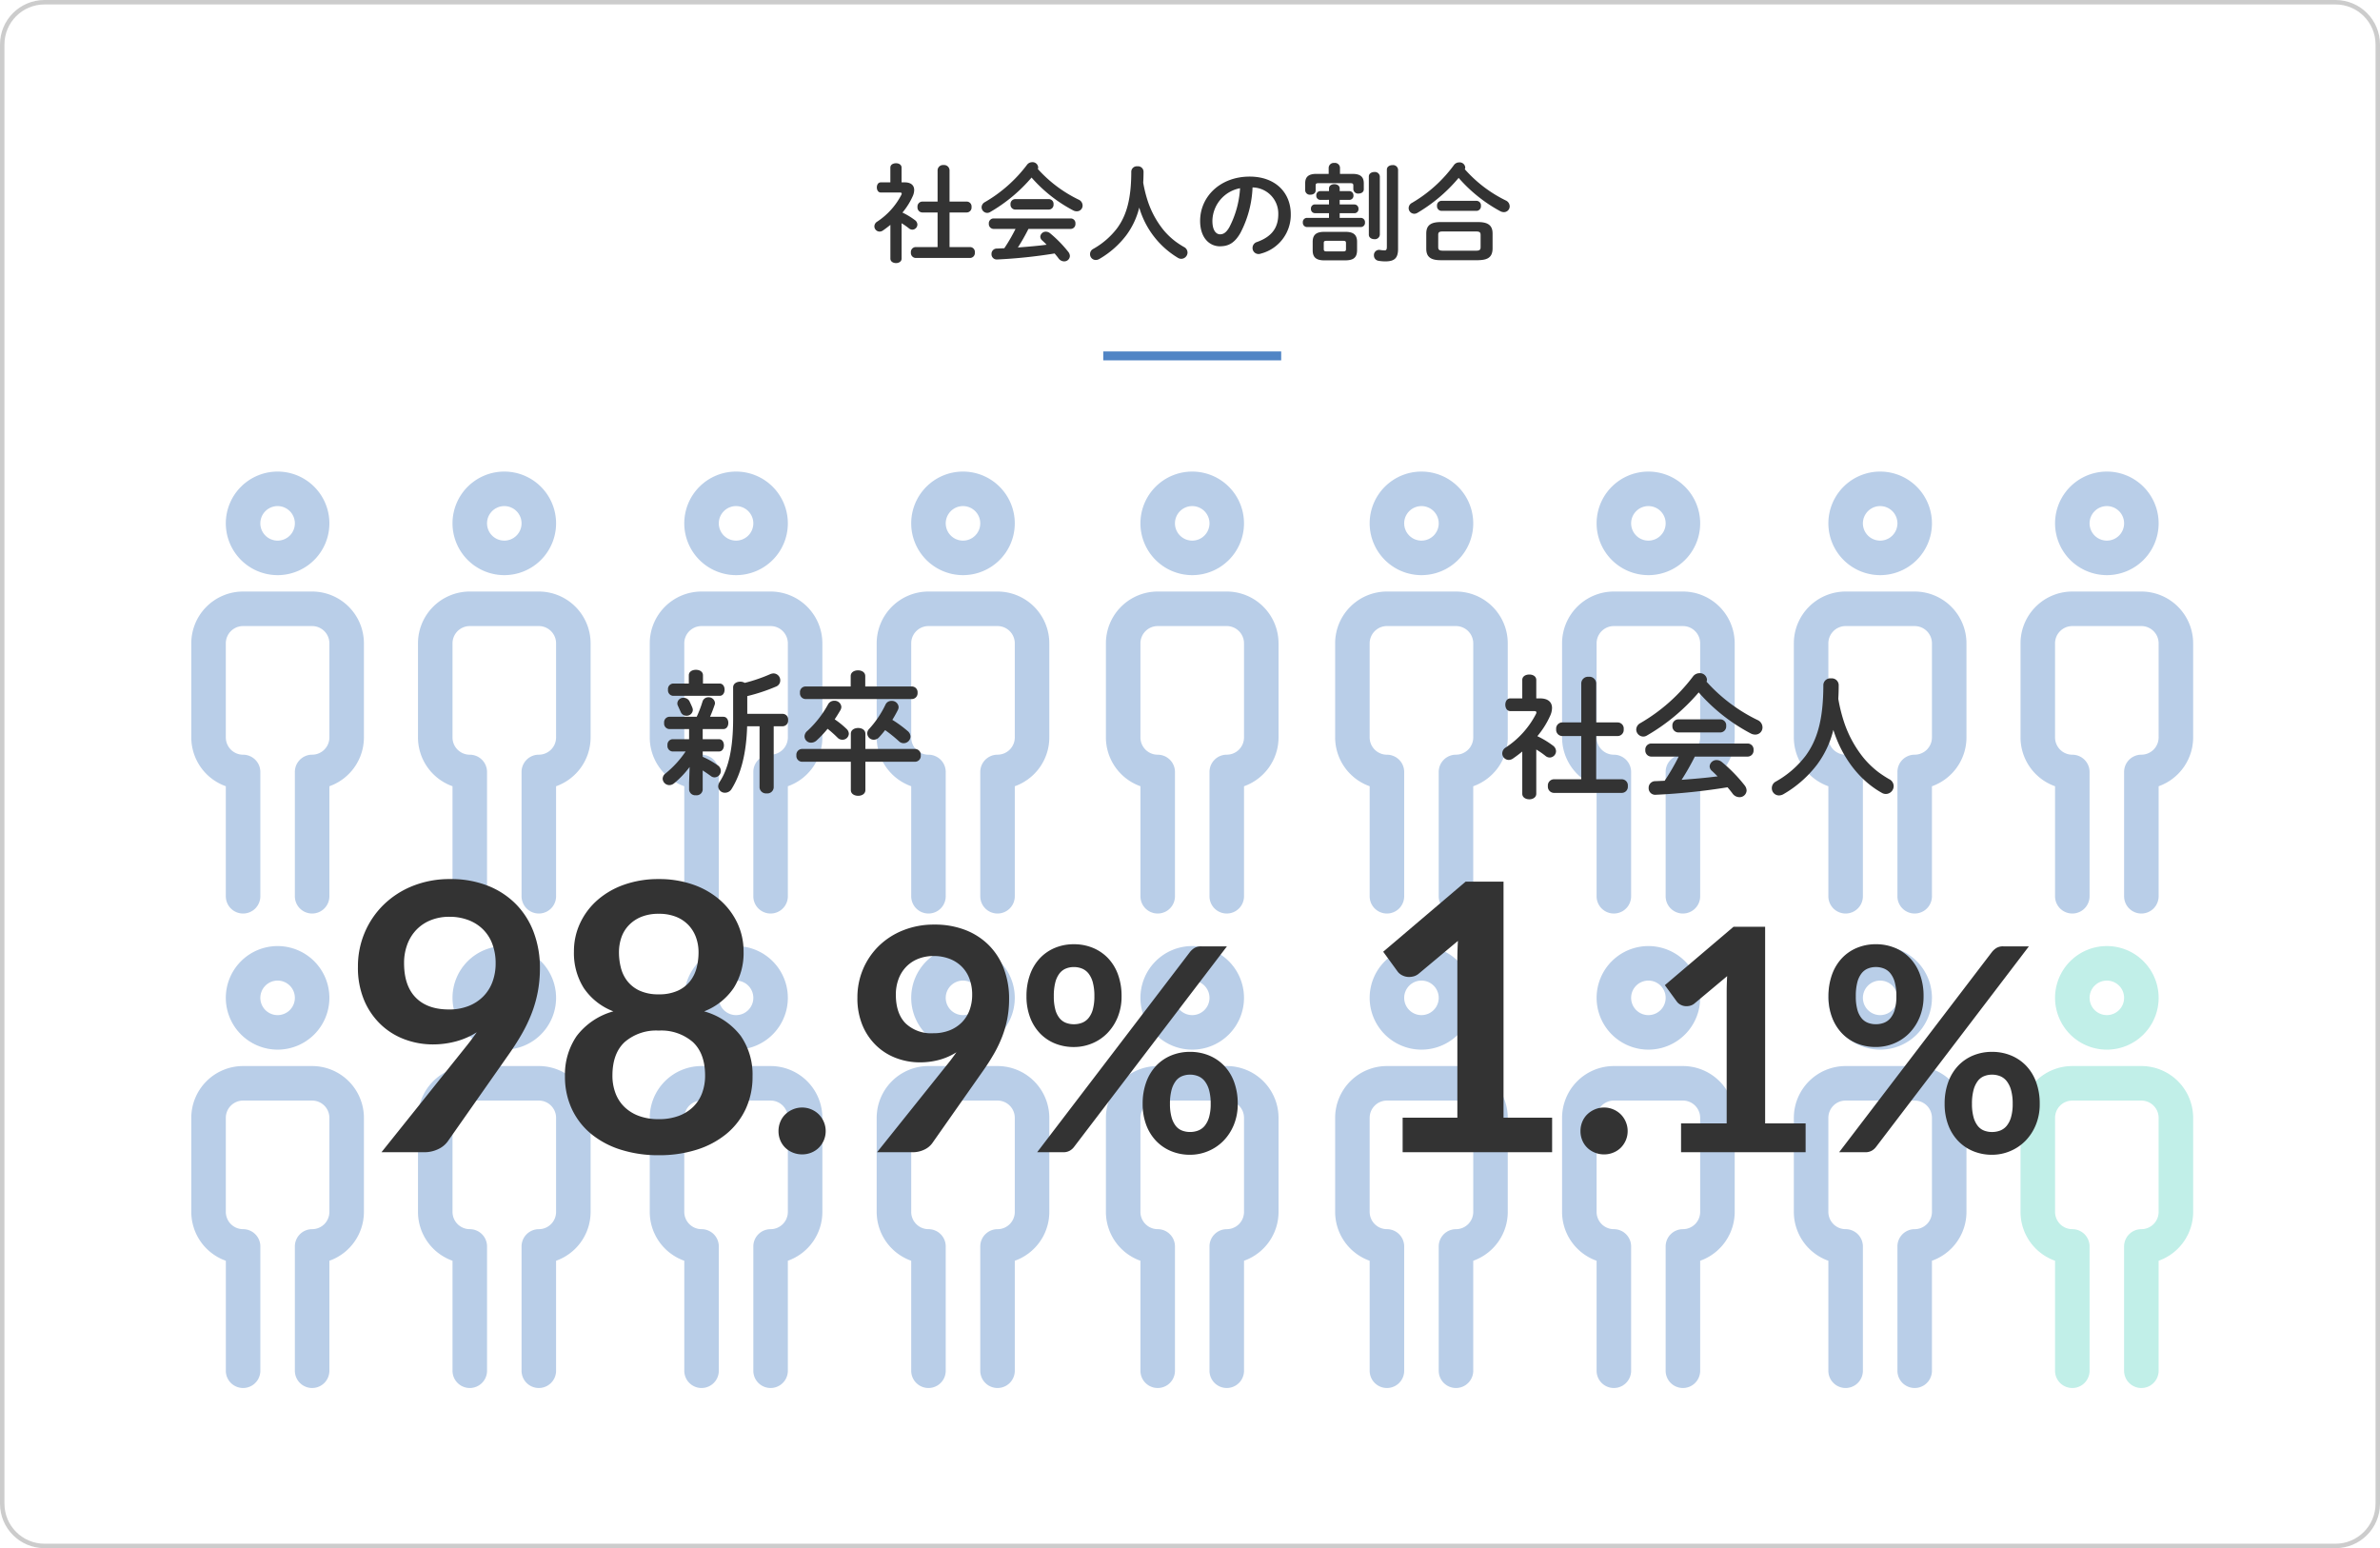 <svg xmlns="http://www.w3.org/2000/svg" width="535" height="348" viewBox="0 0 535 348">
  <g id="グループ_1477" data-name="グループ 1477" transform="translate(-133 -587)">
    <g id="パス_3857" data-name="パス 3857" transform="translate(133 587)" fill="none">
      <path d="M10,0H525a10,10,0,0,1,10,10V338a10,10,0,0,1-10,10H10A10,10,0,0,1,0,338V10A10,10,0,0,1,10,0Z" stroke="none"/>
      <path d="M 10 1 C 5.037 1 1 5.037 1 10 L 1 338 C 1 342.963 5.037 347 10 347 L 525 347 C 529.963 347 534 342.963 534 338 L 534 10 C 534 5.037 529.963 1 525 1 L 10 1 M 10 0 L 525 0 C 530.523 0 535 4.477 535 10 L 535 338 C 535 343.523 530.523 348 525 348 L 10 348 C 4.477 348 0 343.523 0 338 L 0 10 C 0 4.477 4.477 0 10 0 Z" stroke="none" fill="#ccc"/>
    </g>
    <g id="グループ_79" data-name="グループ 79" transform="translate(271.821 693)" opacity="0.4">
      <g id="グループ_60" data-name="グループ 60" transform="translate(7.236)">
        <g id="グループ_59" data-name="グループ 59">
          <path id="パス_294" data-name="パス 294" d="M731.5,179H715.978a11.655,11.655,0,0,0-11.641,11.641v21.149a11.661,11.661,0,0,0,7.761,10.977V247.5a3.88,3.88,0,1,0,7.761,0v-27.94a3.881,3.881,0,0,0-3.88-3.88,3.884,3.884,0,0,1-3.88-3.88V190.645a3.885,3.885,0,0,1,3.88-3.88H731.5a3.885,3.885,0,0,1,3.88,3.88v21.149a3.884,3.884,0,0,1-3.88,3.88,3.881,3.881,0,0,0-3.88,3.88V247.5a3.88,3.88,0,0,0,7.761,0V222.771a11.661,11.661,0,0,0,7.761-10.977V190.645A11.655,11.655,0,0,0,731.5,179Z" transform="translate(-704.337 -152.035)" fill="#5185c5"/>
          <path id="パス_295" data-name="パス 295" d="M722.31,180.283a11.641,11.641,0,1,0-11.641-11.641A11.655,11.655,0,0,0,722.31,180.283Zm0-15.522a3.88,3.88,0,1,1-3.88,3.88A3.884,3.884,0,0,1,722.31,164.761Z" transform="translate(-702.908 -157)" fill="#5185c5"/>
        </g>
      </g>
      <g id="グループ_90" data-name="グループ 90" transform="translate(-44.863)">
        <g id="グループ_59-2" data-name="グループ 59">
          <path id="パス_294-2" data-name="パス 294" d="M731.5,179H715.978a11.655,11.655,0,0,0-11.641,11.641v21.149a11.661,11.661,0,0,0,7.761,10.977V247.5a3.88,3.88,0,1,0,7.761,0v-27.94a3.881,3.881,0,0,0-3.88-3.88,3.884,3.884,0,0,1-3.88-3.88V190.645a3.885,3.885,0,0,1,3.88-3.88H731.5a3.885,3.885,0,0,1,3.88,3.88v21.149a3.884,3.884,0,0,1-3.88,3.88,3.881,3.881,0,0,0-3.88,3.88V247.5a3.88,3.88,0,0,0,7.761,0V222.771a11.661,11.661,0,0,0,7.761-10.977V190.645A11.655,11.655,0,0,0,731.5,179Z" transform="translate(-704.337 -152.035)" fill="#5185c5"/>
          <path id="パス_295-2" data-name="パス 295" d="M722.31,180.283a11.641,11.641,0,1,0-11.641-11.641A11.655,11.655,0,0,0,722.31,180.283Zm0-15.522a3.88,3.88,0,1,1-3.88,3.88A3.884,3.884,0,0,1,722.31,164.761Z" transform="translate(-702.908 -157)" fill="#5185c5"/>
        </g>
      </g>
      <g id="グループ_108" data-name="グループ 108" transform="translate(-95.821)">
        <g id="グループ_59-3" data-name="グループ 59">
          <path id="パス_294-3" data-name="パス 294" d="M731.5,179H715.978a11.655,11.655,0,0,0-11.641,11.641v21.149a11.661,11.661,0,0,0,7.761,10.977V247.5a3.88,3.88,0,1,0,7.761,0v-27.94a3.881,3.881,0,0,0-3.88-3.88,3.884,3.884,0,0,1-3.88-3.88V190.645a3.885,3.885,0,0,1,3.88-3.88H731.5a3.885,3.885,0,0,1,3.88,3.88v21.149a3.884,3.884,0,0,1-3.88,3.88,3.881,3.881,0,0,0-3.88,3.88V247.5a3.88,3.88,0,0,0,7.761,0V222.771a11.661,11.661,0,0,0,7.761-10.977V190.645A11.655,11.655,0,0,0,731.5,179Z" transform="translate(-704.337 -152.035)" fill="#5185c5"/>
          <path id="パス_295-3" data-name="パス 295" d="M722.31,180.283a11.641,11.641,0,1,0-11.641-11.641A11.655,11.655,0,0,0,722.31,180.283Zm0-15.522a3.88,3.88,0,1,1-3.88,3.88A3.884,3.884,0,0,1,722.31,164.761Z" transform="translate(-702.908 -157)" fill="#5185c5"/>
        </g>
      </g>
      <g id="グループ_62" data-name="グループ 62" transform="translate(58.248)">
        <g id="グループ_61" data-name="グループ 61">
          <path id="パス_296" data-name="パス 296" d="M773.917,179H758.394a11.655,11.655,0,0,0-11.641,11.641v21.149a11.663,11.663,0,0,0,7.761,10.977V247.5a3.88,3.88,0,1,0,7.761,0v-27.94a3.88,3.88,0,0,0-3.88-3.88,3.885,3.885,0,0,1-3.88-3.88V190.645a3.886,3.886,0,0,1,3.88-3.88h15.523a3.886,3.886,0,0,1,3.88,3.88v21.149a3.885,3.885,0,0,1-3.88,3.88,3.88,3.88,0,0,0-3.88,3.88V247.5a3.88,3.88,0,1,0,7.761,0V222.771a11.663,11.663,0,0,0,7.761-10.977V190.645A11.655,11.655,0,0,0,773.917,179Z" transform="translate(-746.753 -152.035)" fill="#5185c5"/>
          <path id="パス_297" data-name="パス 297" d="M764.726,180.283a11.641,11.641,0,1,0-11.641-11.641A11.655,11.655,0,0,0,764.726,180.283Zm0-15.522a3.88,3.88,0,1,1-3.88,3.88A3.885,3.885,0,0,1,764.726,164.761Z" transform="translate(-745.324 -157)" fill="#5185c5"/>
        </g>
      </g>
      <g id="グループ_64" data-name="グループ 64" transform="translate(109.777)">
        <g id="グループ_63" data-name="グループ 63">
          <path id="パス_298" data-name="パス 298" d="M816.333,179H800.811a11.655,11.655,0,0,0-11.641,11.641v21.149a11.661,11.661,0,0,0,7.761,10.977V247.5a3.88,3.88,0,1,0,7.761,0v-27.94a3.881,3.881,0,0,0-3.88-3.88,3.884,3.884,0,0,1-3.88-3.88V190.645a3.885,3.885,0,0,1,3.88-3.88h15.522a3.885,3.885,0,0,1,3.88,3.88v21.149a3.884,3.884,0,0,1-3.88,3.88,3.881,3.881,0,0,0-3.88,3.88V247.5a3.88,3.88,0,1,0,7.761,0V222.771a11.661,11.661,0,0,0,7.761-10.977V190.645A11.655,11.655,0,0,0,816.333,179Z" transform="translate(-789.17 -152.035)" fill="#5185c5"/>
          <path id="パス_299" data-name="パス 299" d="M807.143,180.283A11.641,11.641,0,1,0,795.5,168.641,11.655,11.655,0,0,0,807.143,180.283Zm0-15.522a3.88,3.88,0,1,1-3.88,3.88A3.884,3.884,0,0,1,807.143,164.761Z" transform="translate(-787.741 -157)" fill="#5185c5"/>
        </g>
      </g>
      <g id="グループ_66" data-name="グループ 66" transform="translate(161.305)">
        <g id="グループ_65" data-name="グループ 65">
          <path id="パス_300" data-name="パス 300" d="M858.75,179H843.227a11.655,11.655,0,0,0-11.641,11.641v21.149a11.663,11.663,0,0,0,7.761,10.977V247.5a3.88,3.88,0,1,0,7.761,0v-27.94a3.881,3.881,0,0,0-3.88-3.88,3.885,3.885,0,0,1-3.88-3.88V190.645a3.886,3.886,0,0,1,3.88-3.88H858.75a3.886,3.886,0,0,1,3.88,3.88v21.149a3.885,3.885,0,0,1-3.88,3.88,3.881,3.881,0,0,0-3.881,3.88V247.5a3.88,3.88,0,1,0,7.761,0V222.771a11.663,11.663,0,0,0,7.761-10.977V190.645A11.655,11.655,0,0,0,858.75,179Z" transform="translate(-831.586 -152.035)" fill="#5185c5"/>
          <path id="パス_301" data-name="パス 301" d="M849.561,180.283a11.641,11.641,0,1,0-11.643-11.641A11.655,11.655,0,0,0,849.561,180.283Zm0-15.522a3.88,3.88,0,1,1-3.882,3.88A3.885,3.885,0,0,1,849.561,164.761Z" transform="translate(-830.157 -157)" fill="#5185c5"/>
        </g>
      </g>
      <g id="グループ_68" data-name="グループ 68" transform="translate(212.319)">
        <g id="グループ_67" data-name="グループ 67">
          <path id="パス_302" data-name="パス 302" d="M901.166,179H885.644A11.655,11.655,0,0,0,874,190.645v21.149a11.661,11.661,0,0,0,7.761,10.977V247.5a3.88,3.88,0,1,0,7.761,0v-27.94a3.881,3.881,0,0,0-3.88-3.88,3.884,3.884,0,0,1-3.88-3.88V190.645a3.885,3.885,0,0,1,3.88-3.88h15.522a3.885,3.885,0,0,1,3.88,3.88v21.149a3.884,3.884,0,0,1-3.88,3.88,3.881,3.881,0,0,0-3.88,3.88V247.5a3.88,3.88,0,1,0,7.761,0V222.771a11.661,11.661,0,0,0,7.761-10.977V190.645A11.655,11.655,0,0,0,901.166,179Z" transform="translate(-874.003 -152.035)" fill="#5185c5"/>
          <path id="パス_303" data-name="パス 303" d="M891.976,180.283a11.641,11.641,0,1,0-11.641-11.641A11.655,11.655,0,0,0,891.976,180.283Zm0-15.522a3.88,3.88,0,1,1-3.88,3.88A3.884,3.884,0,0,1,891.976,164.761Z" transform="translate(-872.574 -157)" fill="#5185c5"/>
        </g>
      </g>
      <g id="グループ_92" data-name="グループ 92" transform="translate(264.418)">
        <g id="グループ_67-2" data-name="グループ 67">
          <path id="パス_302-2" data-name="パス 302" d="M901.166,179H885.644A11.655,11.655,0,0,0,874,190.645v21.149a11.661,11.661,0,0,0,7.761,10.977V247.5a3.88,3.88,0,1,0,7.761,0v-27.94a3.881,3.881,0,0,0-3.88-3.88,3.884,3.884,0,0,1-3.88-3.88V190.645a3.885,3.885,0,0,1,3.88-3.88h15.522a3.885,3.885,0,0,1,3.88,3.88v21.149a3.884,3.884,0,0,1-3.88,3.88,3.881,3.881,0,0,0-3.88,3.88V247.5a3.88,3.88,0,1,0,7.761,0V222.771a11.661,11.661,0,0,0,7.761-10.977V190.645A11.655,11.655,0,0,0,901.166,179Z" transform="translate(-874.003 -152.035)" fill="#5185c5"/>
          <path id="パス_303-2" data-name="パス 303" d="M891.976,180.283a11.641,11.641,0,1,0-11.641-11.641A11.655,11.655,0,0,0,891.976,180.283Zm0-15.522a3.88,3.88,0,1,1-3.88,3.88A3.884,3.884,0,0,1,891.976,164.761Z" transform="translate(-872.574 -157)" fill="#5185c5"/>
        </g>
      </g>
      <g id="グループ_106" data-name="グループ 106" transform="translate(315.375)">
        <g id="グループ_67-3" data-name="グループ 67">
          <path id="パス_302-3" data-name="パス 302" d="M901.166,179H885.644A11.655,11.655,0,0,0,874,190.645v21.149a11.661,11.661,0,0,0,7.761,10.977V247.5a3.88,3.88,0,1,0,7.761,0v-27.94a3.881,3.881,0,0,0-3.88-3.88,3.884,3.884,0,0,1-3.88-3.88V190.645a3.885,3.885,0,0,1,3.88-3.88h15.522a3.885,3.885,0,0,1,3.88,3.88v21.149a3.884,3.884,0,0,1-3.88,3.88,3.881,3.881,0,0,0-3.88,3.88V247.5a3.88,3.88,0,1,0,7.761,0V222.771a11.661,11.661,0,0,0,7.761-10.977V190.645A11.655,11.655,0,0,0,901.166,179Z" transform="translate(-874.003 -152.035)" fill="#5185c5"/>
          <path id="パス_303-3" data-name="パス 303" d="M891.976,180.283a11.641,11.641,0,1,0-11.641-11.641A11.655,11.655,0,0,0,891.976,180.283Zm0-15.522a3.88,3.88,0,1,1-3.88,3.88A3.884,3.884,0,0,1,891.976,164.761Z" transform="translate(-872.574 -157)" fill="#5185c5"/>
        </g>
      </g>
      <g id="グループ_70" data-name="グループ 70" transform="translate(7.236 106.659)">
        <g id="グループ_69" data-name="グループ 69">
          <path id="パス_304" data-name="パス 304" d="M731.5,267.953H715.978a11.655,11.655,0,0,0-11.641,11.641v21.149A11.661,11.661,0,0,0,712.1,311.72v24.724a3.88,3.88,0,1,0,7.761,0V308.5a3.881,3.881,0,0,0-3.88-3.88,3.884,3.884,0,0,1-3.88-3.88V279.594a3.884,3.884,0,0,1,3.88-3.88H731.5a3.884,3.884,0,0,1,3.88,3.88v21.149a3.884,3.884,0,0,1-3.88,3.88,3.881,3.881,0,0,0-3.88,3.88v27.94a3.88,3.88,0,0,0,7.761,0V311.72a11.661,11.661,0,0,0,7.761-10.977V279.594A11.655,11.655,0,0,0,731.5,267.953Z" transform="translate(-704.337 -240.984)" fill="#5185c5"/>
          <path id="パス_305" data-name="パス 305" d="M722.31,269.232a11.641,11.641,0,1,0-11.641-11.641A11.655,11.655,0,0,0,722.31,269.232Zm0-15.522a3.88,3.88,0,1,1-3.88,3.88A3.884,3.884,0,0,1,722.31,253.71Z" transform="translate(-702.908 -245.949)" fill="#5185c5"/>
        </g>
      </g>
      <g id="グループ_91" data-name="グループ 91" transform="translate(-44.863 106.659)">
        <g id="グループ_69-2" data-name="グループ 69">
          <path id="パス_304-2" data-name="パス 304" d="M731.5,267.953H715.978a11.655,11.655,0,0,0-11.641,11.641v21.149A11.661,11.661,0,0,0,712.1,311.72v24.724a3.88,3.88,0,1,0,7.761,0V308.5a3.881,3.881,0,0,0-3.88-3.88,3.884,3.884,0,0,1-3.88-3.88V279.594a3.884,3.884,0,0,1,3.88-3.88H731.5a3.884,3.884,0,0,1,3.88,3.88v21.149a3.884,3.884,0,0,1-3.88,3.88,3.881,3.881,0,0,0-3.88,3.88v27.94a3.88,3.88,0,0,0,7.761,0V311.72a11.661,11.661,0,0,0,7.761-10.977V279.594A11.655,11.655,0,0,0,731.5,267.953Z" transform="translate(-704.337 -240.984)" fill="#5185c5"/>
          <path id="パス_305-2" data-name="パス 305" d="M722.31,269.232a11.641,11.641,0,1,0-11.641-11.641A11.655,11.655,0,0,0,722.31,269.232Zm0-15.522a3.88,3.88,0,1,1-3.88,3.88A3.884,3.884,0,0,1,722.31,253.71Z" transform="translate(-702.908 -245.949)" fill="#5185c5"/>
        </g>
      </g>
      <g id="グループ_109" data-name="グループ 109" transform="translate(-95.821 106.659)">
        <g id="グループ_69-3" data-name="グループ 69">
          <path id="パス_304-3" data-name="パス 304" d="M731.5,267.953H715.978a11.655,11.655,0,0,0-11.641,11.641v21.149A11.661,11.661,0,0,0,712.1,311.72v24.724a3.88,3.88,0,1,0,7.761,0V308.5a3.881,3.881,0,0,0-3.88-3.88,3.884,3.884,0,0,1-3.88-3.88V279.594a3.884,3.884,0,0,1,3.88-3.88H731.5a3.884,3.884,0,0,1,3.88,3.88v21.149a3.884,3.884,0,0,1-3.88,3.88,3.881,3.881,0,0,0-3.88,3.88v27.94a3.88,3.88,0,0,0,7.761,0V311.72a11.661,11.661,0,0,0,7.761-10.977V279.594A11.655,11.655,0,0,0,731.5,267.953Z" transform="translate(-704.337 -240.984)" fill="#5185c5"/>
          <path id="パス_305-3" data-name="パス 305" d="M722.31,269.232a11.641,11.641,0,1,0-11.641-11.641A11.655,11.655,0,0,0,722.31,269.232Zm0-15.522a3.88,3.88,0,1,1-3.88,3.88A3.884,3.884,0,0,1,722.31,253.71Z" transform="translate(-702.908 -245.949)" fill="#5185c5"/>
        </g>
      </g>
      <g id="グループ_72" data-name="グループ 72" transform="translate(58.248 106.659)">
        <g id="グループ_71" data-name="グループ 71">
          <path id="パス_306" data-name="パス 306" d="M773.917,267.953H758.394a11.655,11.655,0,0,0-11.641,11.641v21.149a11.663,11.663,0,0,0,7.761,10.977v24.724a3.88,3.88,0,1,0,7.761,0V308.5a3.88,3.88,0,0,0-3.88-3.88,3.885,3.885,0,0,1-3.88-3.88V279.594a3.885,3.885,0,0,1,3.88-3.88h15.523a3.885,3.885,0,0,1,3.88,3.88v21.149a3.885,3.885,0,0,1-3.88,3.88,3.881,3.881,0,0,0-3.88,3.88v27.94a3.88,3.88,0,1,0,7.761,0V311.72a11.663,11.663,0,0,0,7.761-10.977V279.594A11.655,11.655,0,0,0,773.917,267.953Z" transform="translate(-746.753 -240.984)" fill="#5185c5"/>
          <path id="パス_307" data-name="パス 307" d="M764.726,269.232a11.641,11.641,0,1,0-11.641-11.641A11.655,11.655,0,0,0,764.726,269.232Zm0-15.522a3.88,3.88,0,1,1-3.88,3.88A3.885,3.885,0,0,1,764.726,253.71Z" transform="translate(-745.324 -245.949)" fill="#5185c5"/>
        </g>
      </g>
      <g id="グループ_74" data-name="グループ 74" transform="translate(109.777 106.659)">
        <g id="グループ_73" data-name="グループ 73">
          <path id="パス_308" data-name="パス 308" d="M816.333,267.953H800.811a11.655,11.655,0,0,0-11.641,11.641v21.149a11.661,11.661,0,0,0,7.761,10.977v24.724a3.88,3.88,0,0,0,7.761,0V308.5a3.881,3.881,0,0,0-3.88-3.88,3.884,3.884,0,0,1-3.88-3.88V279.594a3.884,3.884,0,0,1,3.88-3.88h15.522a3.884,3.884,0,0,1,3.88,3.88v21.149a3.884,3.884,0,0,1-3.88,3.88,3.881,3.881,0,0,0-3.88,3.88v27.94a3.88,3.88,0,1,0,7.761,0V311.72a11.661,11.661,0,0,0,7.761-10.977V279.594A11.655,11.655,0,0,0,816.333,267.953Z" transform="translate(-789.17 -240.984)" fill="#5185c5"/>
          <path id="パス_309" data-name="パス 309" d="M807.143,269.232A11.641,11.641,0,1,0,795.5,257.59,11.655,11.655,0,0,0,807.143,269.232Zm0-15.522a3.88,3.88,0,1,1-3.88,3.88A3.884,3.884,0,0,1,807.143,253.71Z" transform="translate(-787.741 -245.949)" fill="#5185c5"/>
        </g>
      </g>
      <g id="グループ_76" data-name="グループ 76" transform="translate(161.305 106.659)">
        <g id="グループ_75" data-name="グループ 75">
          <path id="パス_310" data-name="パス 310" d="M858.75,267.953H843.227a11.655,11.655,0,0,0-11.641,11.641v21.149a11.663,11.663,0,0,0,7.761,10.977v24.724a3.88,3.88,0,0,0,7.761,0V308.5a3.881,3.881,0,0,0-3.88-3.88,3.885,3.885,0,0,1-3.88-3.88V279.594a3.885,3.885,0,0,1,3.88-3.88H858.75a3.885,3.885,0,0,1,3.88,3.88v21.149a3.885,3.885,0,0,1-3.88,3.88,3.881,3.881,0,0,0-3.881,3.88v27.94a3.88,3.88,0,1,0,7.761,0V311.72a11.663,11.663,0,0,0,7.761-10.977V279.594A11.655,11.655,0,0,0,858.75,267.953Z" transform="translate(-831.586 -240.984)" fill="#5185c5"/>
          <path id="パス_311" data-name="パス 311" d="M849.561,269.232a11.641,11.641,0,1,0-11.643-11.641A11.655,11.655,0,0,0,849.561,269.232Zm0-15.522a3.88,3.88,0,1,1-3.882,3.88A3.885,3.885,0,0,1,849.561,253.71Z" transform="translate(-830.157 -245.949)" fill="#5185c5"/>
        </g>
      </g>
      <g id="グループ_78" data-name="グループ 78" transform="translate(212.319 106.659)">
        <g id="グループ_77" data-name="グループ 77">
          <path id="パス_312" data-name="パス 312" d="M901.166,267.953H885.644A11.655,11.655,0,0,0,874,279.594v21.149a11.661,11.661,0,0,0,7.761,10.977v24.724a3.88,3.88,0,0,0,7.761,0V308.5a3.881,3.881,0,0,0-3.88-3.88,3.884,3.884,0,0,1-3.88-3.88V279.594a3.884,3.884,0,0,1,3.88-3.88h15.522a3.884,3.884,0,0,1,3.88,3.88v21.149a3.884,3.884,0,0,1-3.88,3.88,3.881,3.881,0,0,0-3.88,3.88v27.94a3.88,3.88,0,1,0,7.761,0V311.72a11.661,11.661,0,0,0,7.761-10.977V279.594A11.655,11.655,0,0,0,901.166,267.953Z" transform="translate(-874.003 -240.984)" fill="#5185c5"/>
          <path id="パス_313" data-name="パス 313" d="M891.976,269.232a11.641,11.641,0,1,0-11.641-11.641A11.655,11.655,0,0,0,891.976,269.232Zm0-15.522a3.88,3.88,0,1,1-3.88,3.88A3.884,3.884,0,0,1,891.976,253.71Z" transform="translate(-872.574 -245.949)" fill="#5185c5"/>
        </g>
      </g>
      <g id="グループ_93" data-name="グループ 93" transform="translate(264.418 106.659)">
        <g id="グループ_77-2" data-name="グループ 77">
          <path id="パス_312-2" data-name="パス 312" d="M901.166,267.953H885.644A11.655,11.655,0,0,0,874,279.594v21.149a11.661,11.661,0,0,0,7.761,10.977v24.724a3.88,3.88,0,0,0,7.761,0V308.5a3.881,3.881,0,0,0-3.88-3.88,3.884,3.884,0,0,1-3.88-3.88V279.594a3.884,3.884,0,0,1,3.88-3.88h15.522a3.884,3.884,0,0,1,3.88,3.88v21.149a3.884,3.884,0,0,1-3.88,3.88,3.881,3.881,0,0,0-3.88,3.88v27.94a3.88,3.88,0,1,0,7.761,0V311.72a11.661,11.661,0,0,0,7.761-10.977V279.594A11.655,11.655,0,0,0,901.166,267.953Z" transform="translate(-874.003 -240.984)" fill="#5185c5"/>
          <path id="パス_313-2" data-name="パス 313" d="M891.976,269.232a11.641,11.641,0,1,0-11.641-11.641A11.655,11.655,0,0,0,891.976,269.232Zm0-15.522a3.88,3.88,0,1,1-3.88,3.88A3.884,3.884,0,0,1,891.976,253.71Z" transform="translate(-872.574 -245.949)" fill="#5185c5"/>
        </g>
      </g>
      <g id="グループ_107" data-name="グループ 107" transform="translate(315.375 106.659)">
        <g id="グループ_77-3" data-name="グループ 77">
          <path id="パス_312-3" data-name="パス 312" d="M901.166,267.953H885.644A11.655,11.655,0,0,0,874,279.594v21.149a11.661,11.661,0,0,0,7.761,10.977v24.724a3.88,3.88,0,0,0,7.761,0V308.5a3.881,3.881,0,0,0-3.88-3.88,3.884,3.884,0,0,1-3.88-3.88V279.594a3.884,3.884,0,0,1,3.88-3.88h15.522a3.884,3.884,0,0,1,3.88,3.88v21.149a3.884,3.884,0,0,1-3.88,3.88,3.881,3.881,0,0,0-3.88,3.88v27.94a3.88,3.88,0,1,0,7.761,0V311.72a11.661,11.661,0,0,0,7.761-10.977V279.594A11.655,11.655,0,0,0,901.166,267.953Z" transform="translate(-874.003 -240.984)" fill="#63d6c6"/>
          <path id="パス_313-3" data-name="パス 313" d="M891.976,269.232a11.641,11.641,0,1,0-11.641-11.641A11.655,11.655,0,0,0,891.976,269.232Zm0-15.522a3.88,3.88,0,1,1-3.88,3.88A3.884,3.884,0,0,1,891.976,253.71Z" transform="translate(-872.574 -245.949)" fill="#63d6c6"/>
        </g>
      </g>
    </g>
    <path id="パス_3865" data-name="パス 3865" d="M0,0H40V2H0Z" transform="translate(381 666)" fill="#5185c5"/>
    <path id="パス_3869" data-name="パス 3869" d="M6.672-6.816A14.914,14.914,0,0,1,8.3-5.688a1.234,1.234,0,0,0,.792.312,1.164,1.164,0,0,0,1.128-1.152,1.281,1.281,0,0,0-.576-1.008,15.813,15.813,0,0,0-2.784-1.68,15.64,15.64,0,0,0,2.328-3.72A3.469,3.469,0,0,0,9.5-14.28c0-1.1-.768-1.728-2.136-1.728h-.7V-19.32c0-.672-.624-.984-1.248-.984-.648,0-1.272.312-1.272.984v3.312H1.992c-.6,0-.888.576-.888,1.128,0,.576.288,1.152.888,1.152H6.264c.288,0,.432.072.432.24a.728.728,0,0,1-.072.264A16.01,16.01,0,0,1,1.176-7.176,1.263,1.263,0,0,0,.552-6.12,1.189,1.189,0,0,0,1.7-4.944,1.357,1.357,0,0,0,2.5-5.208C3.048-5.592,3.6-6,4.152-6.456V1.128c0,.672.624,1.008,1.272,1.008.624,0,1.248-.336,1.248-1.008ZM14.76-1.464H9.816A1.107,1.107,0,0,0,8.76-.24,1.12,1.12,0,0,0,9.816.984H22.08A1.105,1.105,0,0,0,23.136-.24,1.093,1.093,0,0,0,22.08-1.464H17.448V-9.24h3.888a1.105,1.105,0,0,0,1.056-1.224,1.093,1.093,0,0,0-1.056-1.224H17.448V-18.72A1.218,1.218,0,0,0,16.1-19.9,1.218,1.218,0,0,0,14.76-18.72v7.032H11.3a1.107,1.107,0,0,0-1.056,1.224A1.12,1.12,0,0,0,11.3-9.24H14.76ZM37.3-19.008a1.193,1.193,0,0,0,.072-.384,1.264,1.264,0,0,0-1.344-1.152,1.466,1.466,0,0,0-1.176.6,31.754,31.754,0,0,1-9.456,8.376,1.344,1.344,0,0,0-.744,1.152A1.292,1.292,0,0,0,25.9-9.144a1.254,1.254,0,0,0,.672-.192,35.726,35.726,0,0,0,9.312-7.752A32.664,32.664,0,0,0,45.216-9.72a1.682,1.682,0,0,0,.84.216,1.28,1.28,0,0,0,1.3-1.32,1.452,1.452,0,0,0-.888-1.3A29.731,29.731,0,0,1,37.3-19.008ZM44.688-5.544A1.077,1.077,0,0,0,45.744-6.72,1.065,1.065,0,0,0,44.688-7.9H27.336A1.079,1.079,0,0,0,26.28-6.72a1.092,1.092,0,0,0,1.056,1.176H32.28A39.278,39.278,0,0,1,29.76-1.2L28.1-1.128A1.181,1.181,0,0,0,26.88.1a1.179,1.179,0,0,0,1.3,1.224A113.767,113.767,0,0,0,41.064-.024c.312.36.624.744.888,1.1a1.542,1.542,0,0,0,1.248.672,1.256,1.256,0,0,0,1.3-1.2,1.6,1.6,0,0,0-.384-.96A27.566,27.566,0,0,0,40.056-4.56a1.533,1.533,0,0,0-.936-.36,1.226,1.226,0,0,0-1.272,1.128,1.114,1.114,0,0,0,.408.816c.312.288.672.624,1.008.984-2.136.288-4.3.456-6.456.624a44.6,44.6,0,0,0,2.376-4.176Zm-12.48-6.7a1.079,1.079,0,0,0-1.056,1.176,1.092,1.092,0,0,0,1.056,1.176h7.56a1.077,1.077,0,0,0,1.056-1.176,1.065,1.065,0,0,0-1.056-1.176Zm28.776-3.7q.072-1.188.072-2.52a1.236,1.236,0,0,0-1.368-1.152A1.245,1.245,0,0,0,58.3-18.456c0,6.336-1.128,9.96-3.192,12.768a17.481,17.481,0,0,1-5.352,4.632A1.317,1.317,0,0,0,49.032.12,1.29,1.29,0,0,0,50.3,1.44a1.665,1.665,0,0,0,.84-.24,20.481,20.481,0,0,0,6.024-5.3,17.368,17.368,0,0,0,2.928-6.24A19.518,19.518,0,0,0,68.832.984a1.412,1.412,0,0,0,.72.192A1.429,1.429,0,0,0,70.944-.24a1.416,1.416,0,0,0-.816-1.248,20.377,20.377,0,0,1-1.848-1.2A16.263,16.263,0,0,1,65.5-5.352a20.622,20.622,0,0,1-3.456-6.336A28.915,28.915,0,0,1,60.984-15.936Zm17.28,14.3c1.848,0,3.264-.7,4.584-3.024a24.013,24.013,0,0,0,2.712-10.2,5.867,5.867,0,0,1,5.784,6c0,2.976-1.368,5.04-4.776,6.264a1.382,1.382,0,0,0-1.008,1.32A1.346,1.346,0,0,0,86.9.1a1.575,1.575,0,0,0,.552-.1,8.99,8.99,0,0,0,6.7-8.856c0-4.776-3.384-8.448-9.24-8.448-6.6,0-11.136,4.488-11.136,9.96C73.776-3.6,75.816-1.632,78.264-1.632Zm4.488-13.056a21.708,21.708,0,0,1-2.4,8.76c-.7,1.224-1.344,1.608-2.088,1.608-.864,0-1.728-.816-1.728-3.024A7.6,7.6,0,0,1,82.752-14.688Zm19.992,2.616v1.032H99.576a.9.9,0,0,0-.888.984.907.907,0,0,0,.888.984h3.168v1.056H97.776a.941.941,0,0,0-.912,1.032.954.954,0,0,0,.912,1.032H109.9a.945.945,0,0,0,.936-1.032.958.958,0,0,0-.936-1.032h-4.752V-9.072h3.312a.913.913,0,0,0,.912-.984.926.926,0,0,0-.912-.984h-3.312v-1.032h2.184a.913.913,0,0,0,.912-.984.926.926,0,0,0-.912-.984h-2.184v-.6c0-.648-.6-.96-1.2-.96s-1.2.312-1.2.96v.6h-1.968a.9.9,0,0,0-.888.984.907.907,0,0,0,.888.984Zm3.672,13.608c1.632-.024,2.616-.456,2.64-2.256v-1.9c0-1.584-.792-2.256-2.64-2.256h-4.7c-1.848,0-2.64.672-2.64,2.256v1.9c0,1.584.792,2.256,2.64,2.256Zm-4.2-2.016c-.408,0-.648-.048-.648-.528v-1.32c0-.432.144-.528.648-.528h3.7c.5,0,.648.1.648.528v1.32c0,.432-.144.528-.648.528Zm.456-17.424h-2.76c-1.872,0-2.52.768-2.52,2.112v1.608a1.049,1.049,0,0,0,1.176.96c.6,0,1.176-.312,1.176-.96v-1.1c0-.432.168-.528.624-.528h7.176c.5,0,.672.1.672.528v.84a1.049,1.049,0,0,0,1.176.96c.6,0,1.176-.312,1.176-.96v-1.32c0-1.344-.624-2.136-2.52-2.136h-2.832V-19.32a1.137,1.137,0,0,0-1.272-1.056,1.15,1.15,0,0,0-1.272,1.056Zm15.6-.936a1.111,1.111,0,0,0-1.248-1.032c-.648,0-1.272.336-1.272,1.032V-1.512c0,.648-.192.792-.48.792a6.674,6.674,0,0,1-1.08-.1A1.161,1.161,0,0,0,112.848.408a1.193,1.193,0,0,0,.96,1.2,8.6,8.6,0,0,0,1.632.144c2.112,0,2.832-.816,2.832-2.832ZM111.7-4.248c0,.672.624,1.008,1.248,1.008a1.1,1.1,0,0,0,1.224-1.008v-13.08a1.1,1.1,0,0,0-1.224-1.008c-.624,0-1.248.336-1.248,1.008Zm24.576,5.736c1.872-.048,3.192-.456,3.24-2.568V-4.512c0-1.728-.912-2.568-3.24-2.568h-8.448c-2.328,0-3.216.84-3.216,2.568V-1.08c0,1.728.888,2.568,3.216,2.568ZM128.328-.648c-.672-.024-1.032-.1-1.032-.84V-4.152c0-.624.168-.816,1.032-.816h7.44c.864,0,1.056.192,1.056.816v2.664c0,.624-.192.84-1.056.84Zm4.944-18.312a.848.848,0,0,0,.1-.408,1.246,1.246,0,0,0-1.344-1.128,1.443,1.443,0,0,0-1.2.6,31.143,31.143,0,0,1-9.432,8.5,1.35,1.35,0,0,0-.744,1.176A1.276,1.276,0,0,0,121.9-8.952a1.332,1.332,0,0,0,.7-.192,35.746,35.746,0,0,0,9.288-7.872,33.6,33.6,0,0,0,9.312,7.464,1.816,1.816,0,0,0,.864.24,1.31,1.31,0,0,0,1.3-1.32,1.466,1.466,0,0,0-.864-1.3A29.7,29.7,0,0,1,133.272-18.96Zm2.64,9.36a1.022,1.022,0,0,0,.984-1.128,1.01,1.01,0,0,0-.984-1.128h-7.9a1.024,1.024,0,0,0-.984,1.128,1.037,1.037,0,0,0,.984,1.128Z" transform="translate(329 644)" fill="#333"/>
    <path id="パス_3926" data-name="パス 3926" d="M8.34-8.52a18.643,18.643,0,0,1,2.04,1.41,1.543,1.543,0,0,0,.99.39,1.454,1.454,0,0,0,1.41-1.44,1.6,1.6,0,0,0-.72-1.26,19.766,19.766,0,0,0-3.48-2.1,19.549,19.549,0,0,0,2.91-4.65,4.337,4.337,0,0,0,.39-1.68c0-1.38-.96-2.16-2.67-2.16H8.34v-4.14c0-.84-.78-1.23-1.56-1.23-.81,0-1.59.39-1.59,1.23v4.14H2.49c-.75,0-1.11.72-1.11,1.41,0,.72.36,1.44,1.11,1.44H7.83c.36,0,.54.09.54.3a.911.911,0,0,1-.09.33A20.012,20.012,0,0,1,1.47-8.97,1.579,1.579,0,0,0,.69-7.65,1.486,1.486,0,0,0,2.13-6.18a1.7,1.7,0,0,0,.99-.33c.69-.48,1.38-.99,2.07-1.56V1.41c0,.84.78,1.26,1.59,1.26.78,0,1.56-.42,1.56-1.26ZM18.45-1.83H12.27A1.384,1.384,0,0,0,10.95-.3a1.4,1.4,0,0,0,1.32,1.53H27.6A1.382,1.382,0,0,0,28.92-.3,1.366,1.366,0,0,0,27.6-1.83H21.81v-9.72h4.86a1.382,1.382,0,0,0,1.32-1.53,1.366,1.366,0,0,0-1.32-1.53H21.81V-23.4a1.523,1.523,0,0,0-1.68-1.47,1.523,1.523,0,0,0-1.68,1.47v8.79H14.13a1.384,1.384,0,0,0-1.32,1.53,1.4,1.4,0,0,0,1.32,1.53h4.32ZM46.62-23.76a1.492,1.492,0,0,0,.09-.48,1.58,1.58,0,0,0-1.68-1.44,1.832,1.832,0,0,0-1.47.75A39.692,39.692,0,0,1,31.74-14.46a1.68,1.68,0,0,0-.93,1.44,1.615,1.615,0,0,0,1.56,1.59,1.568,1.568,0,0,0,.84-.24,44.658,44.658,0,0,0,11.64-9.69,40.83,40.83,0,0,0,11.67,9.21,2.1,2.1,0,0,0,1.05.27,1.6,1.6,0,0,0,1.62-1.65,1.815,1.815,0,0,0-1.11-1.62A37.164,37.164,0,0,1,46.62-23.76ZM55.86-6.93A1.346,1.346,0,0,0,57.18-8.4a1.331,1.331,0,0,0-1.32-1.47H34.17A1.348,1.348,0,0,0,32.85-8.4a1.364,1.364,0,0,0,1.32,1.47h6.18A49.1,49.1,0,0,1,37.2-1.5l-2.07.09A1.476,1.476,0,0,0,33.6.12a1.474,1.474,0,0,0,1.62,1.53A142.209,142.209,0,0,0,51.33-.03c.39.45.78.93,1.11,1.38A1.927,1.927,0,0,0,54,2.19,1.57,1.57,0,0,0,55.62.69a1.993,1.993,0,0,0-.48-1.2A34.458,34.458,0,0,0,50.07-5.7a1.916,1.916,0,0,0-1.17-.45,1.533,1.533,0,0,0-1.59,1.41,1.393,1.393,0,0,0,.51,1.02c.39.36.84.78,1.26,1.23-2.67.36-5.37.57-8.07.78a55.756,55.756,0,0,0,2.97-5.22ZM40.26-15.3a1.348,1.348,0,0,0-1.32,1.47,1.364,1.364,0,0,0,1.32,1.47h9.45a1.346,1.346,0,0,0,1.32-1.47,1.331,1.331,0,0,0-1.32-1.47Zm35.97-4.62q.09-1.485.09-3.15a1.545,1.545,0,0,0-1.71-1.44,1.556,1.556,0,0,0-1.74,1.44c0,7.92-1.41,12.45-3.99,15.96a21.852,21.852,0,0,1-6.69,5.79,1.646,1.646,0,0,0-.9,1.47A1.612,1.612,0,0,0,62.88,1.8a2.082,2.082,0,0,0,1.05-.3,25.6,25.6,0,0,0,7.53-6.63,21.71,21.71,0,0,0,3.66-7.8C77.1-6.66,81.06-1.53,86.04,1.23a1.765,1.765,0,0,0,.9.24A1.786,1.786,0,0,0,88.68-.3a1.77,1.77,0,0,0-1.02-1.56,25.471,25.471,0,0,1-2.31-1.5,20.329,20.329,0,0,1-3.48-3.33,25.777,25.777,0,0,1-4.32-7.92A36.143,36.143,0,0,1,76.23-19.92Z" transform="translate(470 764)" fill="#333"/>
    <path id="パス_3927" data-name="パス 3927" d="M6.9-.06V1.47A1.378,1.378,0,0,0,8.43,2.76,1.362,1.362,0,0,0,9.96,1.47V-2.82c.63.42,1.26.84,1.83,1.26a1.374,1.374,0,0,0,.84.3A1.454,1.454,0,0,0,14.04-2.7a1.485,1.485,0,0,0-.69-1.26A17.727,17.727,0,0,0,9.96-5.88v-1.2h3.66c.75,0,1.11-.69,1.11-1.38s-.36-1.38-1.11-1.38H9.96v-2.28h4.65c.75,0,1.11-.69,1.11-1.38s-.36-1.38-1.11-1.38h-3c.33-.75.66-1.59,1.02-2.64a1.2,1.2,0,0,0,.09-.45,1.4,1.4,0,0,0-1.47-1.29A1.35,1.35,0,0,0,9.9-18.24a25.385,25.385,0,0,1-1.29,3.36H2.4A1.238,1.238,0,0,0,1.29-13.5,1.238,1.238,0,0,0,2.4-12.12H6.9v2.28H3.15A1.238,1.238,0,0,0,2.04-8.46,1.238,1.238,0,0,0,3.15-7.08H6.12A22.663,22.663,0,0,1,1.59-2.13,1.5,1.5,0,0,0,.96-.96,1.514,1.514,0,0,0,2.46.48,1.7,1.7,0,0,0,3.54.06,20.358,20.358,0,0,0,7.02-3.6ZM6.84-22.35H3.27a1.238,1.238,0,0,0-1.11,1.38,1.238,1.238,0,0,0,1.11,1.38h10.5c.75,0,1.11-.69,1.11-1.38s-.36-1.38-1.11-1.38H10.02v-1.86c0-.84-.78-1.23-1.59-1.23-.78,0-1.59.39-1.59,1.23Zm9.96,7.89c0,6.75-1.05,11.16-3,14.16A2.089,2.089,0,0,0,13.44.75,1.487,1.487,0,0,0,15,2.19a1.713,1.713,0,0,0,1.47-.87c2.07-3.33,3.3-7.89,3.48-14.07h2.79V.99a1.441,1.441,0,0,0,1.59,1.35A1.425,1.425,0,0,0,25.92.99V-12.75h2.04a1.258,1.258,0,0,0,1.2-1.41,1.247,1.247,0,0,0-1.2-1.38H19.98v-3.99a40.34,40.34,0,0,0,6.51-2.16,1.453,1.453,0,0,0,.9-1.35,1.543,1.543,0,0,0-1.5-1.59,1.954,1.954,0,0,0-.78.18,36.152,36.152,0,0,1-5.7,1.95,1.847,1.847,0,0,0-1.02-.27c-.78,0-1.59.42-1.59,1.29ZM7.65-16.89c-.24-.6-.39-.9-.63-1.41a1.47,1.47,0,0,0-1.35-.84,1.315,1.315,0,0,0-1.41,1.2,1.218,1.218,0,0,0,.15.63c.27.6.39.87.6,1.32a1.336,1.336,0,0,0,1.29.87,1.37,1.37,0,0,0,1.44-1.26A1.524,1.524,0,0,0,7.65-16.89Zm35.58-4.8H33.03a1.258,1.258,0,0,0-1.2,1.41,1.273,1.273,0,0,0,1.2,1.41h24a1.3,1.3,0,0,0,1.23-1.41,1.28,1.28,0,0,0-1.23-1.41H46.5v-2.34c0-.87-.81-1.29-1.62-1.29-.84,0-1.65.42-1.65,1.29Zm-3.6,7.38c.45-.66.87-1.35,1.26-2.01a1.668,1.668,0,0,0,.24-.78,1.514,1.514,0,0,0-1.62-1.38,1.52,1.52,0,0,0-1.35.78,23.4,23.4,0,0,1-4.68,6,1.647,1.647,0,0,0-.63,1.23,1.449,1.449,0,0,0,1.5,1.41,1.855,1.855,0,0,0,1.26-.54,25.442,25.442,0,0,0,2.43-2.58,27.73,27.73,0,0,1,2.25,2.01,1.451,1.451,0,0,0,1.08.45,1.42,1.42,0,0,0,1.44-1.32,1.57,1.57,0,0,0-.51-1.11A20.141,20.141,0,0,0,39.63-14.31Zm12.96.12c.45-.72.87-1.47,1.23-2.19a1.576,1.576,0,0,0,.18-.69,1.5,1.5,0,0,0-1.59-1.38,1.433,1.433,0,0,0-1.35.81,22.184,22.184,0,0,1-3.66,5.46,1.434,1.434,0,0,0-.45,1.05,1.461,1.461,0,0,0,1.47,1.41,1.57,1.57,0,0,0,1.17-.54c.48-.51.93-1.05,1.38-1.62a32.114,32.114,0,0,1,3.09,2.49,1.5,1.5,0,0,0,1.08.45,1.546,1.546,0,0,0,1.53-1.47,1.656,1.656,0,0,0-.63-1.26A27,27,0,0,0,52.59-14.19ZM43.26-7.65H32.25a1.306,1.306,0,0,0-1.23,1.44,1.306,1.306,0,0,0,1.23,1.44H43.26V1.59c0,.87.81,1.29,1.65,1.29.81,0,1.62-.42,1.62-1.29V-4.77H57.72a1.311,1.311,0,0,0,1.26-1.44,1.311,1.311,0,0,0-1.26-1.44H46.53v-3.42c0-.87-.81-1.29-1.62-1.29-.84,0-1.65.42-1.65,1.29Z" transform="translate(281 763)" fill="#333"/>
    <path id="パス_3928" data-name="パス 3928" d="M22.26-24.234a18.05,18.05,0,0,1-6.174-1.092,15.674,15.674,0,0,1-5.4-3.3,16.251,16.251,0,0,1-3.8-5.46A18.846,18.846,0,0,1,5.46-41.706,19.4,19.4,0,0,1,6.972-49.35a19.2,19.2,0,0,1,4.242-6.258,19.9,19.9,0,0,1,6.552-4.242A22.214,22.214,0,0,1,26.208-61.4a22.625,22.625,0,0,1,8.379,1.47,18.27,18.27,0,0,1,6.342,4.116,17.942,17.942,0,0,1,4.032,6.342,22.608,22.608,0,0,1,1.407,8.106,28.306,28.306,0,0,1-.483,5.334A27.979,27.979,0,0,1,44.5-31.185a33.587,33.587,0,0,1-2.163,4.536q-1.26,2.205-2.814,4.431L25.62-2.394A5.5,5.5,0,0,1,23.5-.693,7.179,7.179,0,0,1,20.286,0H10.752L29.61-23.562q.714-.882,1.344-1.722t1.218-1.68a16.753,16.753,0,0,1-4.62,2.037A19.871,19.871,0,0,1,22.26-24.234ZM36.414-42.42a12.2,12.2,0,0,0-.756-4.431,9.09,9.09,0,0,0-2.142-3.3,9.4,9.4,0,0,0-3.3-2.058,11.851,11.851,0,0,0-4.179-.714,11.064,11.064,0,0,0-4.242.777,9.227,9.227,0,0,0-3.213,2.163,9.555,9.555,0,0,0-2.037,3.3,11.851,11.851,0,0,0-.714,4.179q0,5.082,2.625,7.749t7.455,2.667a11.748,11.748,0,0,0,4.473-.8,9.56,9.56,0,0,0,3.3-2.184,9.187,9.187,0,0,0,2.037-3.276A11.744,11.744,0,0,0,36.414-42.42ZM73.08.672a27.728,27.728,0,0,1-8.589-1.26,19.819,19.819,0,0,1-6.657-3.57,16.025,16.025,0,0,1-4.3-5.586A17.033,17.033,0,0,1,52-17.052a15.273,15.273,0,0,1,2.646-9.093,15.569,15.569,0,0,1,8.232-5.523,14.058,14.058,0,0,1-6.657-5.25,14.731,14.731,0,0,1-2.205-8.19,14.869,14.869,0,0,1,1.407-6.426,15.772,15.772,0,0,1,3.927-5.187,18.289,18.289,0,0,1,6.027-3.444A23,23,0,0,1,73.08-61.4a23,23,0,0,1,7.707,1.239,18.289,18.289,0,0,1,6.027,3.444,15.772,15.772,0,0,1,3.927,5.187,14.869,14.869,0,0,1,1.407,6.426,14.627,14.627,0,0,1-2.226,8.19,14.205,14.205,0,0,1-6.636,5.25,15.569,15.569,0,0,1,8.232,5.523,15.273,15.273,0,0,1,2.646,9.093,17.033,17.033,0,0,1-1.533,7.308,16.025,16.025,0,0,1-4.305,5.586,19.819,19.819,0,0,1-6.657,3.57A27.728,27.728,0,0,1,73.08.672Zm0-8.106a12.6,12.6,0,0,0,4.494-.735,9.266,9.266,0,0,0,3.255-2.037,8.418,8.418,0,0,0,2-3.108A11.113,11.113,0,0,0,83.5-17.22q0-5-2.772-7.56a10.83,10.83,0,0,0-7.644-2.562,10.83,10.83,0,0,0-7.644,2.562q-2.772,2.562-2.772,7.56a11.113,11.113,0,0,0,.672,3.906,8.417,8.417,0,0,0,1.995,3.108,9.266,9.266,0,0,0,3.255,2.037A12.6,12.6,0,0,0,73.08-7.434Zm0-28.056a10.061,10.061,0,0,0,4.242-.8,7.477,7.477,0,0,0,2.772-2.121,8.056,8.056,0,0,0,1.491-3.024,13.917,13.917,0,0,0,.441-3.507,9.81,9.81,0,0,0-.546-3.276,7.945,7.945,0,0,0-1.638-2.751,7.834,7.834,0,0,0-2.772-1.911,10.16,10.16,0,0,0-3.99-.714,10.159,10.159,0,0,0-3.99.714A8.05,8.05,0,0,0,66.3-50.967a7.537,7.537,0,0,0-1.638,2.751,10.166,10.166,0,0,0-.525,3.276,13.917,13.917,0,0,0,.441,3.507,8.056,8.056,0,0,0,1.491,3.024,7.477,7.477,0,0,0,2.772,2.121A10.061,10.061,0,0,0,73.08-35.49ZM100-4.76a5.383,5.383,0,0,1,.4-2.065,4.935,4.935,0,0,1,1.12-1.68,5.513,5.513,0,0,1,1.7-1.12,5.274,5.274,0,0,1,2.1-.42,5.188,5.188,0,0,1,2.065.42,5.3,5.3,0,0,1,1.68,1.12,5.3,5.3,0,0,1,1.12,1.68,5.188,5.188,0,0,1,.42,2.065,5.15,5.15,0,0,1-.42,2.082,5.349,5.349,0,0,1-1.12,1.663,5.067,5.067,0,0,1-1.68,1.1,5.383,5.383,0,0,1-2.065.4,5.473,5.473,0,0,1-2.1-.4,5.267,5.267,0,0,1-1.7-1.1,4.976,4.976,0,0,1-1.12-1.663A5.343,5.343,0,0,1,100-4.76ZM131.74-20.2a15.042,15.042,0,0,1-5.145-.91,13.062,13.062,0,0,1-4.5-2.747,13.543,13.543,0,0,1-3.168-4.55,15.7,15.7,0,0,1-1.19-6.353,16.163,16.163,0,0,1,1.26-6.37,16,16,0,0,1,3.535-5.215A16.581,16.581,0,0,1,128-49.875a18.512,18.512,0,0,1,7.035-1.295,18.854,18.854,0,0,1,6.983,1.225,15.225,15.225,0,0,1,5.285,3.43,14.951,14.951,0,0,1,3.36,5.285,18.84,18.84,0,0,1,1.173,6.755,23.589,23.589,0,0,1-.4,4.445,23.316,23.316,0,0,1-1.155,4.042,27.989,27.989,0,0,1-1.8,3.78q-1.05,1.838-2.345,3.692L134.54-2a4.587,4.587,0,0,1-1.768,1.418A5.982,5.982,0,0,1,130.1,0H122.15l15.715-19.635q.6-.735,1.12-1.435T140-22.47a13.961,13.961,0,0,1-3.85,1.7A16.559,16.559,0,0,1,131.74-20.2ZM143.535-35.35a10.168,10.168,0,0,0-.63-3.693,7.575,7.575,0,0,0-1.785-2.747,7.83,7.83,0,0,0-2.748-1.715,9.876,9.876,0,0,0-3.482-.6,9.22,9.22,0,0,0-3.535.648,7.69,7.69,0,0,0-2.678,1.8,7.962,7.962,0,0,0-1.7,2.748,9.876,9.876,0,0,0-.6,3.482q0,4.235,2.188,6.458a8.326,8.326,0,0,0,6.212,2.222,9.79,9.79,0,0,0,3.727-.665,7.966,7.966,0,0,0,2.748-1.82,7.656,7.656,0,0,0,1.7-2.73A9.787,9.787,0,0,0,143.535-35.35Zm33.583.278a12.206,12.206,0,0,1-.88,4.736,11.147,11.147,0,0,1-2.352,3.6,10.215,10.215,0,0,1-3.424,2.288,10.616,10.616,0,0,1-4.064.8,11.116,11.116,0,0,1-4.256-.8,9.713,9.713,0,0,1-3.376-2.288,10.526,10.526,0,0,1-2.224-3.6,13.286,13.286,0,0,1-.8-4.736,14.014,14.014,0,0,1,.8-4.864,10.587,10.587,0,0,1,2.224-3.68,9.8,9.8,0,0,1,3.376-2.32,10.925,10.925,0,0,1,4.256-.816,11.043,11.043,0,0,1,4.272.816,9.923,9.923,0,0,1,3.408,2.32,10.46,10.46,0,0,1,2.24,3.68A14.014,14.014,0,0,1,177.118-35.072Zm-6.112,0a11.624,11.624,0,0,0-.352-3.1,5.556,5.556,0,0,0-.976-2.016,3.585,3.585,0,0,0-1.472-1.1,4.863,4.863,0,0,0-1.808-.336,4.74,4.74,0,0,0-1.792.336,3.494,3.494,0,0,0-1.44,1.1,5.536,5.536,0,0,0-.944,2.016,12.15,12.15,0,0,0-.336,3.1,11.288,11.288,0,0,0,.336,2.992,5.211,5.211,0,0,0,.944,1.936,3.464,3.464,0,0,0,1.44,1.056,4.949,4.949,0,0,0,1.792.32,5.078,5.078,0,0,0,1.808-.32,3.56,3.56,0,0,0,1.472-1.056,5.236,5.236,0,0,0,.976-1.936A10.8,10.8,0,0,0,171.006-35.072Zm21.5-9.952a4.2,4.2,0,0,1,.96-.864,2.862,2.862,0,0,1,1.6-.384H200.8L166.43-1.184a3.137,3.137,0,0,1-.976.848A2.841,2.841,0,0,1,164.03,0h-5.888ZM203.23-10.88a12.206,12.206,0,0,1-.88,4.736A11.147,11.147,0,0,1,200-2.544a10.42,10.42,0,0,1-3.424,2.3,10.435,10.435,0,0,1-4.064.816,10.925,10.925,0,0,1-4.256-.816,9.9,9.9,0,0,1-3.376-2.3,10.527,10.527,0,0,1-2.224-3.6,13.286,13.286,0,0,1-.8-4.736,14.014,14.014,0,0,1,.8-4.864,10.587,10.587,0,0,1,2.224-3.68,9.8,9.8,0,0,1,3.376-2.32,10.925,10.925,0,0,1,4.256-.816,11.043,11.043,0,0,1,4.272.816,9.923,9.923,0,0,1,3.408,2.32,10.46,10.46,0,0,1,2.24,3.68A14.014,14.014,0,0,1,203.23-10.88Zm-6.08,0a11.144,11.144,0,0,0-.368-3.1A5.743,5.743,0,0,0,195.79-16a3.585,3.585,0,0,0-1.472-1.1,4.863,4.863,0,0,0-1.808-.336,4.74,4.74,0,0,0-1.792.336,3.383,3.383,0,0,0-1.424,1.1,5.907,5.907,0,0,0-.944,2.016,11.624,11.624,0,0,0-.352,3.1,10.977,10.977,0,0,0,.352,3.008,5.553,5.553,0,0,0,.944,1.952,3.353,3.353,0,0,0,1.424,1.056,4.949,4.949,0,0,0,1.792.32,5.078,5.078,0,0,0,1.808-.32A3.56,3.56,0,0,0,195.79-5.92a5.408,5.408,0,0,0,.992-1.952A10.526,10.526,0,0,0,197.15-10.88Z" transform="translate(208 846)" fill="#333"/>
    <path id="パス_3929" data-name="パス 3929" d="M11.3-7.77H23.6V-43.176q0-2.058.126-4.326l-8.736,7.308a3.1,3.1,0,0,1-1.113.63,3.906,3.906,0,0,1-1.113.168,3.3,3.3,0,0,1-1.533-.357,2.86,2.86,0,0,1-1.029-.819L6.93-45.066l18.522-15.75h8.526V-7.77H44.9V0H11.3ZM51.275-4.76a5.383,5.383,0,0,1,.4-2.065,4.935,4.935,0,0,1,1.12-1.68,5.513,5.513,0,0,1,1.7-1.12,5.274,5.274,0,0,1,2.1-.42,5.188,5.188,0,0,1,2.065.42,5.3,5.3,0,0,1,1.68,1.12,5.3,5.3,0,0,1,1.12,1.68,5.188,5.188,0,0,1,.42,2.065,5.15,5.15,0,0,1-.42,2.082,5.349,5.349,0,0,1-1.12,1.663,5.067,5.067,0,0,1-1.68,1.1A5.383,5.383,0,0,1,56.6.49a5.473,5.473,0,0,1-2.1-.4,5.267,5.267,0,0,1-1.7-1.1,4.976,4.976,0,0,1-1.12-1.663A5.343,5.343,0,0,1,51.275-4.76Zm22.61-1.715H84.14v-29.5q0-1.715.105-3.605l-7.28,6.09a2.582,2.582,0,0,1-.928.525,3.254,3.254,0,0,1-.927.14,2.748,2.748,0,0,1-1.277-.3,2.383,2.383,0,0,1-.858-.682l-2.73-3.745L85.68-50.68h7.105V-6.475h9.1V0h-28Zm54.513-28.6a12.207,12.207,0,0,1-.88,4.736,11.147,11.147,0,0,1-2.352,3.6,10.215,10.215,0,0,1-3.424,2.288,10.616,10.616,0,0,1-4.064.8,11.116,11.116,0,0,1-4.256-.8,9.714,9.714,0,0,1-3.376-2.288,10.526,10.526,0,0,1-2.224-3.6,13.286,13.286,0,0,1-.8-4.736,14.014,14.014,0,0,1,.8-4.864,10.587,10.587,0,0,1,2.224-3.68,9.8,9.8,0,0,1,3.376-2.32,10.925,10.925,0,0,1,4.256-.816,11.043,11.043,0,0,1,4.272.816,9.923,9.923,0,0,1,3.408,2.32,10.46,10.46,0,0,1,2.24,3.68A14.014,14.014,0,0,1,128.4-35.072Zm-6.112,0a11.623,11.623,0,0,0-.352-3.1,5.556,5.556,0,0,0-.976-2.016,3.585,3.585,0,0,0-1.472-1.1,4.863,4.863,0,0,0-1.808-.336,4.74,4.74,0,0,0-1.792.336,3.494,3.494,0,0,0-1.44,1.1,5.536,5.536,0,0,0-.944,2.016,12.15,12.15,0,0,0-.336,3.1,11.288,11.288,0,0,0,.336,2.992,5.211,5.211,0,0,0,.944,1.936,3.465,3.465,0,0,0,1.44,1.056,4.949,4.949,0,0,0,1.792.32,5.078,5.078,0,0,0,1.808-.32,3.56,3.56,0,0,0,1.472-1.056,5.236,5.236,0,0,0,.976-1.936A10.8,10.8,0,0,0,122.286-35.072Zm21.5-9.952a4.2,4.2,0,0,1,.96-.864,2.862,2.862,0,0,1,1.6-.384h5.728L117.71-1.184a3.137,3.137,0,0,1-.976.848A2.841,2.841,0,0,1,115.31,0h-5.888ZM154.51-10.88a12.206,12.206,0,0,1-.88,4.736,11.147,11.147,0,0,1-2.352,3.6,10.419,10.419,0,0,1-3.424,2.3,10.435,10.435,0,0,1-4.064.816,10.925,10.925,0,0,1-4.256-.816,9.9,9.9,0,0,1-3.376-2.3,10.526,10.526,0,0,1-2.224-3.6,13.286,13.286,0,0,1-.8-4.736,14.014,14.014,0,0,1,.8-4.864,10.587,10.587,0,0,1,2.224-3.68,9.8,9.8,0,0,1,3.376-2.32,10.925,10.925,0,0,1,4.256-.816,11.043,11.043,0,0,1,4.272.816,9.923,9.923,0,0,1,3.408,2.32,10.46,10.46,0,0,1,2.24,3.68A14.015,14.015,0,0,1,154.51-10.88Zm-6.08,0a11.144,11.144,0,0,0-.368-3.1A5.743,5.743,0,0,0,147.07-16a3.585,3.585,0,0,0-1.472-1.1,4.863,4.863,0,0,0-1.808-.336A4.74,4.74,0,0,0,142-17.1a3.383,3.383,0,0,0-1.424,1.1,5.907,5.907,0,0,0-.944,2.016,11.624,11.624,0,0,0-.352,3.1,10.977,10.977,0,0,0,.352,3.008,5.553,5.553,0,0,0,.944,1.952A3.353,3.353,0,0,0,142-4.864a4.949,4.949,0,0,0,1.792.32,5.078,5.078,0,0,0,1.808-.32A3.56,3.56,0,0,0,147.07-5.92a5.408,5.408,0,0,0,.992-1.952A10.526,10.526,0,0,0,148.43-10.88Z" transform="translate(437 846)" fill="#333"/>
  </g>
</svg>

